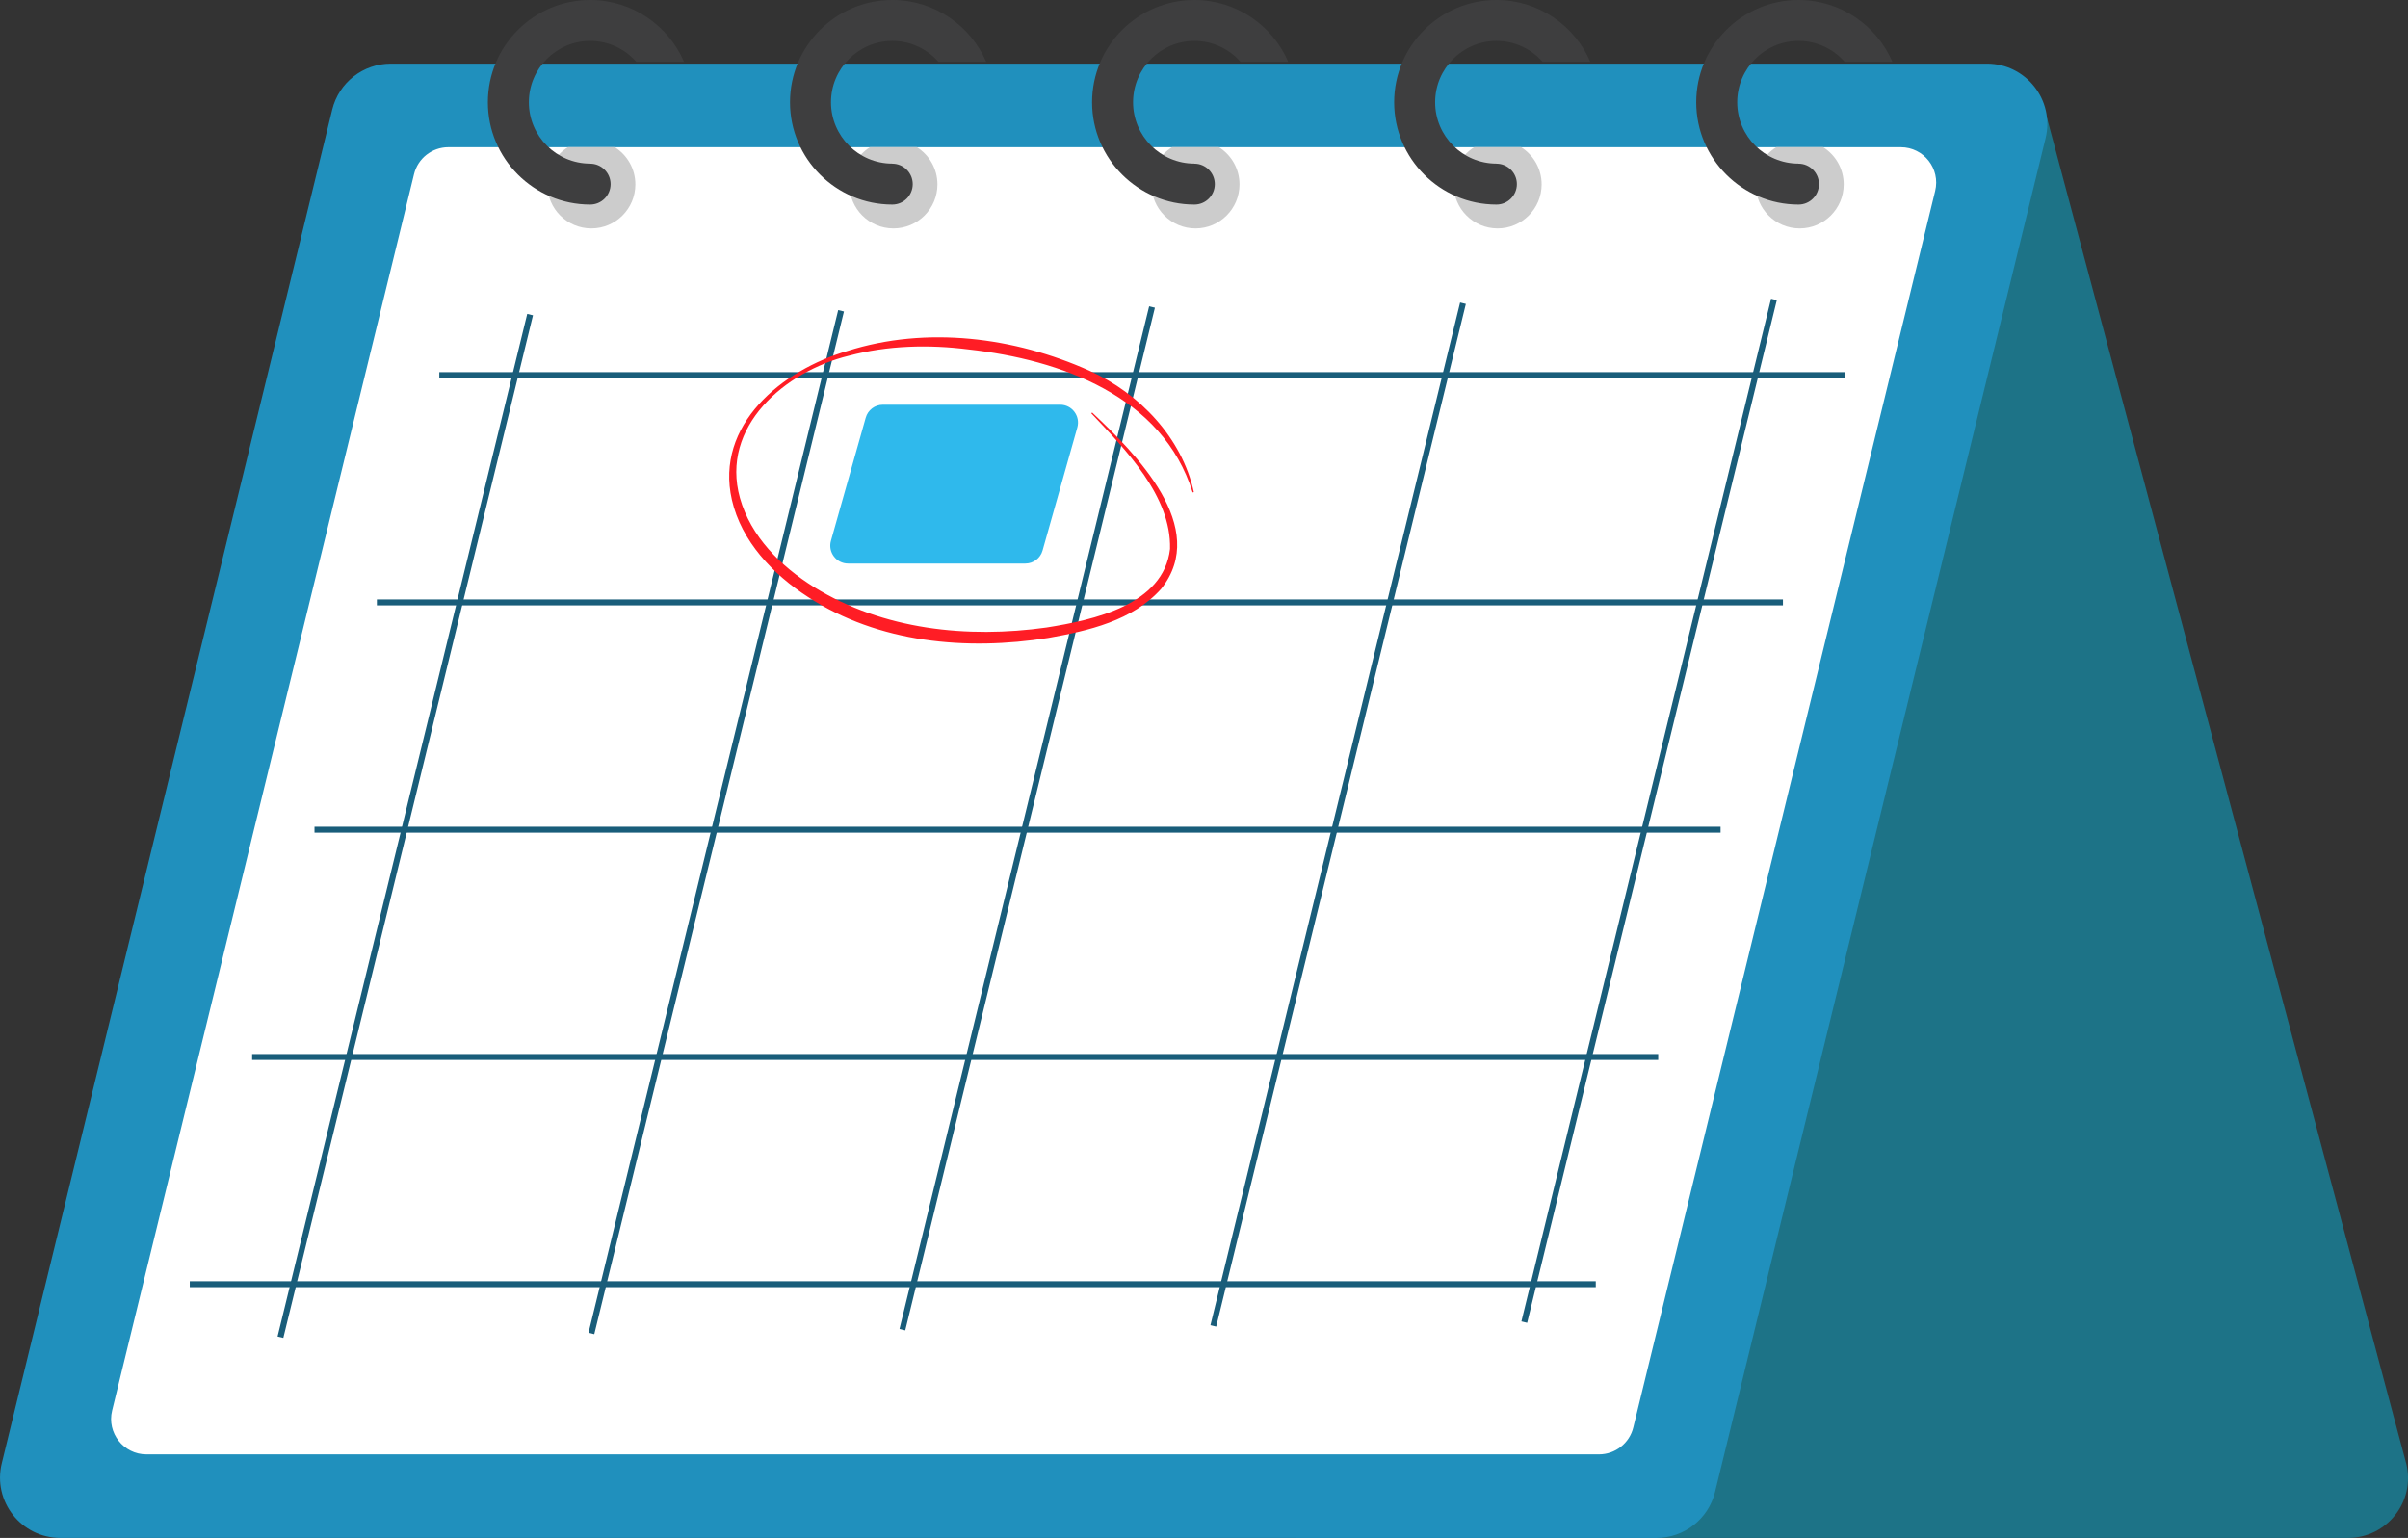 <svg xmlns="http://www.w3.org/2000/svg" id="Calque_2" data-name="Calque 2" viewBox="0 0 406.55 259.69"><rect x="0" y="0" width="406.55" height="259.69" fill="#333333" stroke="none"/><defs><style>      .cls-1 {        fill: #2090bd;      }      .cls-2 {        fill: #fff;      }      .cls-3 {        fill: #ff1d25;      }      .cls-4 {        fill: #ccc;      }      .cls-5 {        fill: #2fb9ec;      }      .cls-6 {        fill: none;        stroke: #195d7a;        stroke-miterlimit: 10;      }      .cls-7 {        fill: #3e3e3f;      }      .cls-8 {        fill: #1d7387;      }    </style></defs><g id="Calque_1-2" data-name="Calque 1"><path class="cls-8" d="M345.61,19.95l-126.79,239.74h177.61c6.56,0,11.39-6.15,9.83-12.52l-60.65-227.22Z"></path><path class="cls-1" d="M10.19,259.69h269.48c4.69,0,8.78-3.21,9.89-7.77l55.8-228.57c1.57-6.41-3.29-12.6-9.89-12.6H65.98c-4.69,0-8.78,3.21-9.89,7.77L.3,247.09c-1.57,6.41,3.29,12.6,9.89,12.6Z"></path><path class="cls-2" d="M24.73,245.58h245.23c2.75,0,5.15-1.88,5.8-4.56l50.96-208.77c.92-3.76-1.93-7.39-5.8-7.39H75.7c-2.75,0-5.15,1.88-5.8,4.56L18.93,238.19c-.92,3.76,1.93,7.39,5.8,7.39Z"></path><line class="cls-6" x1="47.35" y1="225.8" x2="89.5" y2="53.12"></line><line class="cls-6" x1="99.85" y1="225.17" x2="142" y2="52.48"></line><line class="cls-6" x1="152.35" y1="224.53" x2="194.5" y2="51.84"></line><line class="cls-6" x1="204.85" y1="223.89" x2="247" y2="51.2"></line><line class="cls-6" x1="257.35" y1="223.25" x2="299.5" y2="50.56"></line><line class="cls-6" x1="74.17" y1="63.34" x2="311.55" y2="63.34"></line><line class="cls-6" x1="63.63" y1="101.72" x2="301.02" y2="101.72"></line><line class="cls-6" x1="53.1" y1="140.1" x2="290.49" y2="140.1"></line><line class="cls-6" x1="42.57" y1="178.48" x2="279.96" y2="178.48"></line><line class="cls-6" x1="32.04" y1="216.85" x2="269.42" y2="216.85"></line><path class="cls-5" d="M143.19,95.16h29.93c1.35,0,2.54-.9,2.9-2.2l5.87-20.78c.54-1.93-.9-3.84-2.9-3.84h-29.93c-1.35,0-2.54.9-2.9,2.2l-5.87,20.78c-.54,1.93.9,3.84,2.9,3.84Z"></path><path class="cls-3" d="M201.36,83.17c-5.06-16.3-22.29-22.43-37.79-24.16-6.74-.86-13.66-.69-20.27,1.06-10.73,2.62-21.74,11.96-18.37,24.02,1.82,6.5,6.88,11.54,12.52,15.05,11.63,7.2,25.89,8.7,39.24,6.82,7.88-1.25,19.77-3.8,20.85-13.27.23-8.92-7.52-16.78-13.29-22.89,0,0,.14-.14.14-.14,7.34,6.9,19.89,19.43,11.66,29.76-4.81,5.39-12.32,7.11-19.09,8.3-13.77,2.18-28.66.86-40.56-6.93-5.87-3.79-11.22-9.36-12.83-16.38-2.9-12.68,8.51-21.95,19.51-25.15,13.36-4.24,28.21-2.34,40.86,3.34,8.46,3.84,15.6,11.3,17.62,20.5,0,0-.19.05-.19.05h0Z"></path><path class="cls-4" d="M103.78,24.85h-7.89c-2.09,1.31-3.48,3.63-3.48,6.29,0,4.1,3.33,7.43,7.43,7.43s7.43-3.33,7.43-7.43c0-2.65-1.39-4.97-3.48-6.29Z"></path><path class="cls-7" d="M99.65,27.63c-5.71,0-10.36-4.65-10.36-10.36s4.65-10.36,10.36-10.36c3.1,0,5.88,1.37,7.78,3.53h8.06c-2.65-6.13-8.75-10.44-15.85-10.44-9.52,0-17.27,7.75-17.27,17.27s7.75,17.27,17.27,17.27c1.91,0,3.45-1.55,3.45-3.45s-1.55-3.45-3.45-3.45Z"></path><path class="cls-4" d="M154.78,24.85h-7.89c-2.09,1.31-3.48,3.63-3.48,6.29,0,4.1,3.33,7.43,7.43,7.43s7.43-3.33,7.43-7.43c0-2.65-1.39-4.97-3.48-6.29Z"></path><path class="cls-7" d="M150.66,27.63c-5.71,0-10.36-4.65-10.36-10.36s4.65-10.36,10.36-10.36c3.1,0,5.88,1.37,7.78,3.53h8.06c-2.65-6.13-8.75-10.44-15.85-10.44-9.52,0-17.27,7.75-17.27,17.27s7.75,17.27,17.27,17.27c1.91,0,3.45-1.55,3.45-3.45s-1.55-3.45-3.45-3.45Z"></path><path class="cls-4" d="M205.78,24.85h-7.89c-2.09,1.31-3.48,3.63-3.48,6.29,0,4.1,3.33,7.43,7.43,7.43s7.43-3.33,7.43-7.43c0-2.65-1.39-4.97-3.48-6.29Z"></path><path class="cls-7" d="M201.66,27.63c-5.71,0-10.36-4.65-10.36-10.36s4.65-10.36,10.36-10.36c3.1,0,5.88,1.37,7.78,3.53h8.06c-2.65-6.13-8.75-10.44-15.85-10.44-9.52,0-17.27,7.75-17.27,17.27s7.75,17.27,17.27,17.27c1.91,0,3.45-1.55,3.45-3.45s-1.55-3.45-3.45-3.45Z"></path><path class="cls-4" d="M256.79,24.85h-7.89c-2.09,1.31-3.48,3.63-3.48,6.29,0,4.1,3.33,7.43,7.43,7.43s7.43-3.33,7.43-7.43c0-2.65-1.39-4.97-3.48-6.29Z"></path><path class="cls-7" d="M252.66,27.63c-5.71,0-10.36-4.65-10.36-10.36s4.65-10.36,10.36-10.36c3.1,0,5.88,1.37,7.78,3.53h8.06c-2.65-6.13-8.75-10.44-15.85-10.44-9.52,0-17.27,7.75-17.27,17.27s7.75,17.27,17.27,17.27c1.91,0,3.45-1.55,3.45-3.45s-1.55-3.45-3.45-3.45Z"></path><path class="cls-4" d="M307.79,24.85h-7.89c-2.09,1.31-3.48,3.63-3.48,6.29,0,4.1,3.33,7.43,7.43,7.43s7.43-3.33,7.43-7.43c0-2.65-1.39-4.97-3.48-6.29Z"></path><path class="cls-7" d="M303.66,27.63c-5.71,0-10.36-4.65-10.36-10.36s4.65-10.36,10.36-10.36c3.1,0,5.88,1.37,7.78,3.53h8.06c-2.65-6.13-8.75-10.44-15.85-10.44-9.52,0-17.27,7.75-17.27,17.27s7.75,17.27,17.27,17.27c1.91,0,3.45-1.55,3.45-3.45s-1.55-3.45-3.45-3.45Z"></path></g></svg>